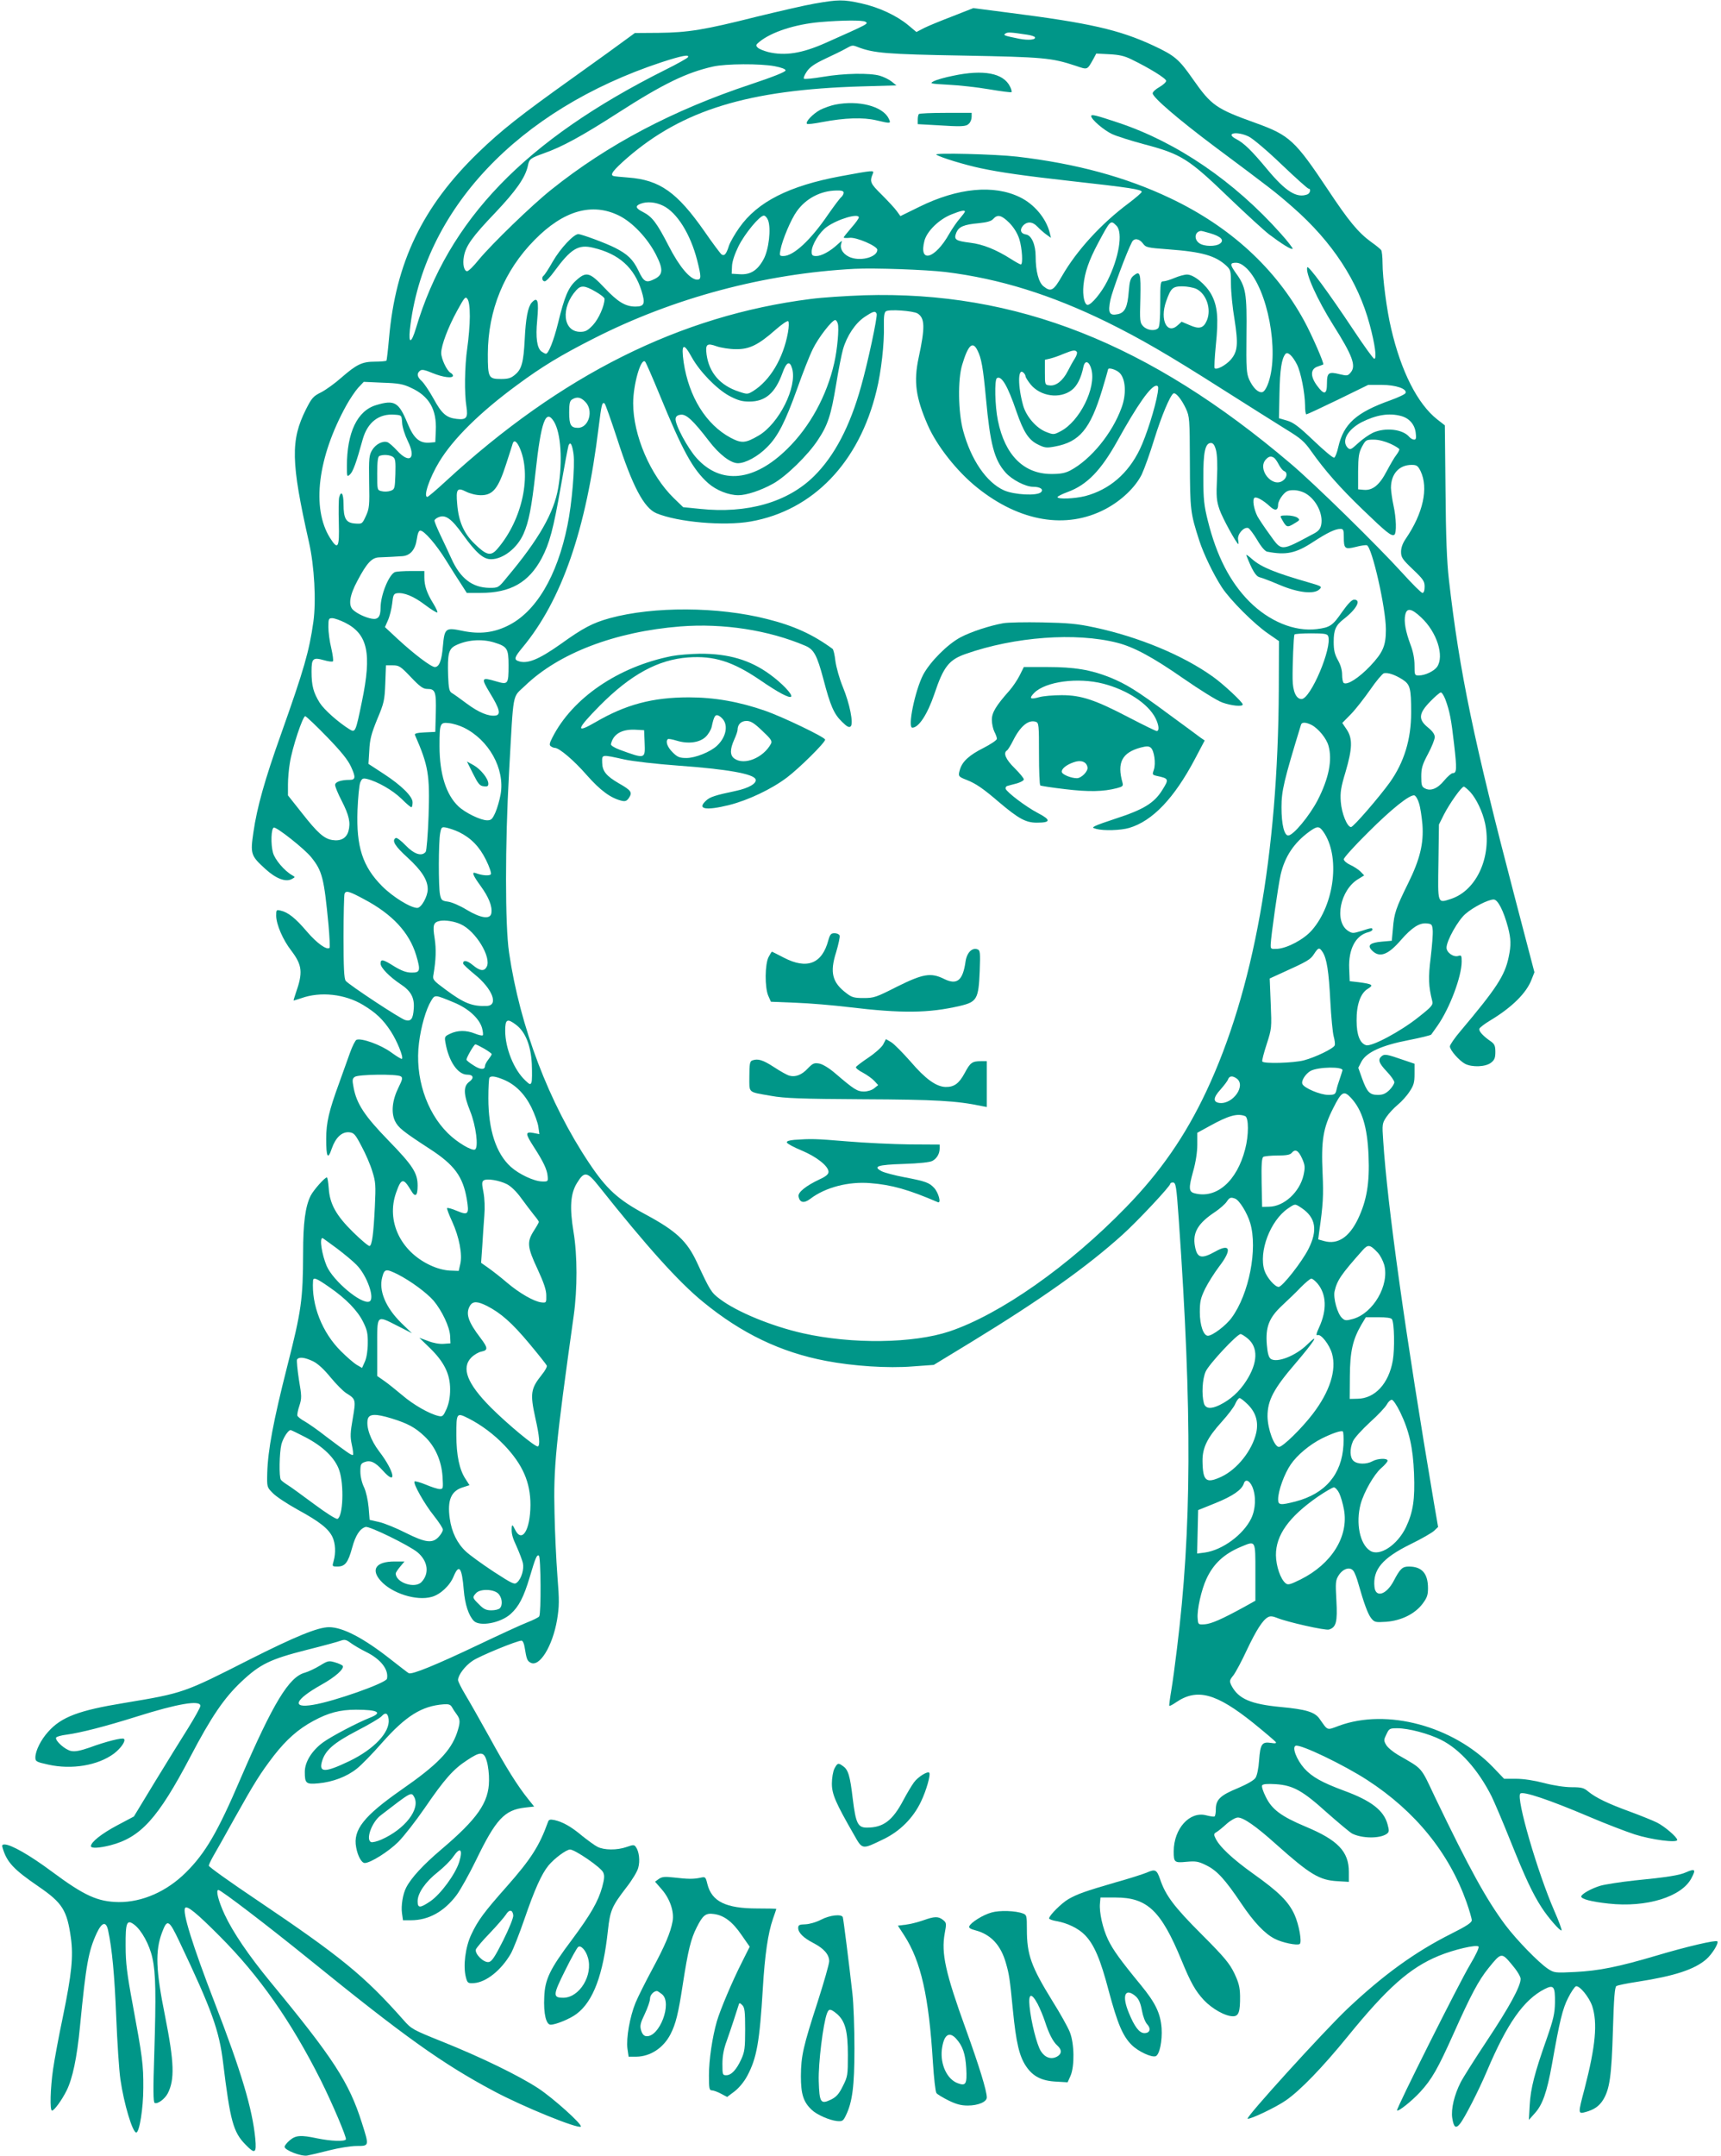<?xml version="1.0" standalone="no"?>
<!DOCTYPE svg PUBLIC "-//W3C//DTD SVG 20010904//EN"
 "http://www.w3.org/TR/2001/REC-SVG-20010904/DTD/svg10.dtd">
<svg version="1.0" xmlns="http://www.w3.org/2000/svg"
 width="1022pt" height="1280pt" viewBox="0 0 1022 1280"
 preserveAspectRatio="xMidYMid meet">
<g transform="translate(0,1280) scale(0.1,-0.1)"
fill="#009688" stroke="none">
<path d="M4839 12779 c-58 -10 -213 -46 -345 -78 -313 -79 -408 -94 -582 -96
l-142 -1 -52 -38 c-28 -21 -170 -124 -316 -228 -318 -227 -424 -311 -561 -443
-332 -321 -492 -654 -531 -1105 -6 -68 -13 -127 -15 -131 -3 -3 -33 -6 -68 -6
-77 0 -109 -16 -200 -95 -37 -33 -91 -72 -120 -87 -47 -23 -56 -34 -90 -101
-92 -184 -90 -311 18 -790 32 -142 43 -348 26 -471 -25 -177 -56 -283 -191
-664 -98 -274 -144 -439 -165 -585 -19 -129 -16 -140 70 -218 63 -58 121 -80
157 -61 22 12 22 12 3 23 -46 26 -103 93 -114 134 -14 51 -11 144 5 149 16 5
183 -127 222 -176 66 -82 76 -122 103 -404 6 -70 9 -130 6 -134 -16 -15 -75
27 -134 96 -68 80 -112 115 -156 125 -26 6 -27 5 -27 -31 1 -52 40 -143 90
-207 65 -86 70 -129 26 -253 -8 -24 -14 -43 -12 -43 2 0 22 7 45 14 114 41
259 25 367 -40 76 -46 118 -85 165 -157 37 -57 76 -153 66 -163 -3 -3 -32 15
-65 39 -60 44 -175 86 -205 74 -7 -3 -25 -38 -39 -78 -15 -41 -44 -123 -66
-184 -58 -159 -75 -229 -75 -326 0 -110 10 -127 33 -58 23 66 60 101 104 97
28 -3 36 -12 73 -83 24 -44 53 -111 64 -149 20 -63 21 -82 15 -210 -8 -164
-17 -228 -31 -233 -6 -2 -49 34 -97 81 -102 100 -140 168 -146 263 -3 35 -7
63 -11 63 -13 0 -79 -75 -96 -108 -32 -64 -45 -161 -45 -342 -1 -275 -10 -341
-95 -674 -82 -323 -114 -495 -118 -629 -2 -85 -2 -86 32 -120 18 -20 85 -64
148 -99 132 -72 183 -113 207 -162 18 -38 21 -95 7 -144 -9 -31 -9 -32 23 -32
45 0 63 23 87 111 20 74 46 114 80 124 21 7 260 -110 309 -151 61 -52 71 -124
24 -175 -39 -43 -154 -5 -154 50 0 5 12 23 26 40 l26 31 -59 0 c-109 0 -143
-46 -83 -114 66 -75 213 -122 304 -96 51 14 108 67 130 122 32 76 49 53 60
-81 7 -86 29 -152 60 -184 36 -35 159 -12 218 41 49 44 78 100 113 217 35 118
43 137 55 130 12 -7 14 -344 2 -361 -4 -6 -36 -22 -72 -36 -36 -14 -166 -74
-290 -133 -248 -118 -396 -179 -413 -168 -6 3 -56 42 -111 85 -158 124 -281
188 -362 188 -66 0 -200 -55 -470 -191 -394 -200 -393 -200 -747 -259 -269
-44 -373 -83 -451 -171 -43 -47 -75 -112 -76 -151 0 -25 4 -28 77 -44 139 -31
294 -5 389 65 41 31 73 76 60 88 -8 9 -108 -16 -205 -52 -52 -18 -85 -25 -108
-20 -35 6 -96 60 -90 79 2 6 30 14 63 18 82 11 231 49 415 107 244 77 379 100
379 64 0 -9 -33 -68 -72 -131 -40 -63 -129 -207 -198 -320 l-125 -206 -100
-53 c-92 -49 -155 -99 -155 -123 0 -14 47 -12 115 5 181 47 283 160 475 525
124 237 201 350 303 446 110 104 171 134 388 189 96 24 188 49 203 55 23 8 32
6 59 -14 18 -13 60 -38 93 -54 86 -43 133 -104 122 -158 -4 -25 -314 -135
-439 -155 -130 -22 -109 30 49 119 83 46 138 95 127 113 -3 4 -24 14 -45 20
-37 11 -43 10 -90 -19 -28 -17 -68 -36 -89 -42 -95 -25 -188 -179 -383 -630
-135 -316 -209 -442 -323 -555 -114 -114 -260 -178 -400 -177 -125 2 -203 37
-397 181 -129 96 -242 161 -281 161 -14 0 -17 -5 -11 -22 25 -84 66 -127 212
-227 143 -98 170 -141 193 -306 15 -110 5 -212 -47 -465 -25 -118 -51 -260
-59 -315 -16 -112 -20 -245 -6 -245 13 0 58 62 86 118 36 72 62 195 80 382 36
370 50 447 100 555 31 65 55 70 67 15 24 -111 38 -266 48 -510 6 -151 17 -320
25 -375 21 -145 72 -315 94 -315 19 0 42 145 42 265 1 138 -6 187 -63 495 -34
182 -42 248 -42 347 -1 141 7 160 51 127 43 -32 91 -119 108 -198 20 -89 22
-217 11 -572 -7 -206 -6 -283 2 -288 16 -10 60 22 78 56 42 82 39 183 -16 460
-55 273 -59 385 -18 495 31 83 41 78 104 -55 191 -402 236 -526 259 -719 42
-344 60 -411 133 -485 56 -58 66 -52 58 35 -17 177 -83 398 -241 807 -132 342
-195 544 -175 564 13 13 69 -32 205 -169 234 -234 424 -505 600 -855 68 -136
155 -341 149 -351 -8 -14 -91 -10 -169 6 -99 21 -128 19 -164 -11 -17 -14 -31
-32 -31 -39 0 -20 98 -58 134 -52 17 3 76 17 131 31 55 14 128 26 163 26 75 0
75 -1 31 137 -76 241 -170 385 -544 838 -129 157 -222 294 -271 399 -37 80
-54 146 -37 146 15 0 295 -214 543 -415 560 -454 786 -616 1090 -778 173 -93
503 -227 519 -212 11 12 -164 169 -252 227 -116 76 -340 185 -572 278 -174 70
-182 74 -230 129 -232 262 -371 375 -868 710 -158 106 -287 198 -287 205 0 6
12 31 26 56 15 25 71 125 126 224 122 218 154 268 234 373 75 96 145 158 234
206 90 49 159 67 254 67 131 0 160 -17 84 -47 -78 -31 -232 -112 -281 -148
-66 -49 -107 -116 -107 -174 0 -69 7 -75 82 -68 84 8 167 39 227 87 27 21 94
90 150 154 141 159 235 218 365 228 30 2 41 -1 50 -17 6 -11 19 -31 29 -44 21
-29 21 -47 1 -108 -37 -108 -118 -191 -330 -338 -223 -156 -289 -238 -269
-342 9 -51 32 -93 51 -93 34 0 142 68 199 125 33 33 104 124 157 201 117 171
170 231 250 283 82 55 102 54 119 -6 8 -27 14 -78 13 -114 -1 -130 -69 -227
-285 -410 -106 -90 -178 -168 -207 -225 -20 -38 -31 -108 -25 -151 l6 -43 47
0 c105 0 197 51 271 149 23 31 75 124 115 206 119 246 170 300 292 314 l54 6
-32 40 c-65 80 -134 190 -234 373 -57 103 -122 217 -145 255 -22 37 -41 75
-41 83 0 29 41 84 86 114 40 28 264 120 291 120 7 0 15 -17 18 -37 12 -73 15
-83 36 -94 53 -28 130 98 157 254 13 80 14 113 2 262 -7 94 -15 260 -17 370
-7 272 7 411 114 1175 22 157 22 358 -1 495 -24 146 -19 229 21 293 43 70 60
67 129 -20 282 -355 474 -569 619 -687 228 -187 461 -299 729 -350 161 -31
369 -45 516 -33 l125 9 225 137 c414 253 683 444 895 635 89 80 285 289 285
304 0 4 7 7 15 7 18 0 21 -22 35 -220 80 -1144 77 -1839 -11 -2550 -11 -91
-26 -203 -34 -249 -8 -47 -13 -86 -11 -88 2 -2 20 7 40 21 125 85 238 54 459
-123 69 -56 129 -107 133 -113 5 -8 -4 -9 -29 -5 -53 8 -63 -7 -70 -103 -3
-47 -12 -90 -21 -104 -9 -15 -50 -38 -106 -62 -103 -42 -130 -68 -130 -125 0
-21 -3 -40 -8 -43 -4 -2 -26 1 -49 7 -98 26 -193 -79 -193 -214 0 -65 4 -69
75 -62 56 5 71 3 119 -21 63 -31 110 -82 207 -226 75 -112 140 -180 199 -210
44 -23 132 -41 148 -31 15 10 -4 115 -31 175 -36 78 -94 135 -243 241 -126 90
-204 163 -227 214 -10 20 -9 26 8 35 10 6 37 28 60 49 24 21 53 37 66 37 33 0
107 -51 225 -157 204 -182 259 -215 367 -221 l67 -4 0 59 c0 121 -65 189 -257
269 -145 61 -200 102 -236 176 -16 31 -26 62 -22 69 5 8 31 10 81 7 103 -7
159 -38 304 -169 68 -60 135 -116 149 -124 59 -30 165 -31 206 -2 15 11 15 19
5 56 -22 83 -97 141 -258 200 -132 49 -191 82 -237 133 -45 51 -74 125 -51
134 28 11 286 -113 426 -204 285 -185 485 -432 589 -725 17 -49 31 -97 31
-107 0 -14 -32 -35 -122 -80 -215 -108 -403 -244 -617 -446 -141 -134 -607
-647 -592 -652 15 -5 167 67 226 108 86 59 219 197 368 380 235 289 369 408
541 479 90 37 223 68 236 55 5 -5 -14 -47 -51 -109 -62 -103 -440 -857 -433
-864 8 -8 87 55 137 109 70 76 105 138 197 343 104 233 150 320 210 394 75 93
77 93 138 20 30 -35 52 -71 52 -85 0 -44 -67 -167 -200 -367 -73 -110 -143
-221 -156 -247 -38 -74 -58 -159 -50 -212 9 -56 21 -65 46 -34 27 33 111 197
160 313 120 283 218 423 343 487 54 27 62 15 61 -80 -1 -65 -9 -99 -48 -212
-74 -209 -96 -297 -102 -395 l-5 -90 34 38 c47 51 73 125 103 291 46 260 63
330 96 395 18 36 39 66 46 69 21 7 79 -64 97 -117 33 -101 20 -238 -45 -490
-40 -151 -40 -152 7 -139 50 14 79 34 103 72 39 64 50 142 58 410 6 201 11
259 21 266 8 4 64 16 125 25 220 34 339 73 409 134 35 31 75 96 65 106 -9 9
-181 -31 -359 -84 -229 -68 -345 -91 -486 -98 -119 -6 -124 -5 -161 19 -54 36
-185 170 -252 259 -113 151 -214 335 -419 761 -87 184 -69 163 -221 251 -30
18 -61 44 -69 59 -14 24 -14 30 2 62 16 34 19 36 65 36 66 0 187 -32 260 -69
112 -56 221 -179 300 -336 16 -33 67 -152 112 -265 88 -219 130 -309 184 -393
39 -61 112 -144 119 -137 3 3 -16 55 -43 116 -101 232 -228 670 -202 696 16
16 173 -37 406 -136 98 -42 221 -89 273 -106 100 -32 253 -52 253 -33 0 16
-74 80 -120 103 -22 11 -93 40 -158 64 -135 49 -206 84 -250 120 -26 22 -39
26 -99 26 -41 0 -107 10 -164 25 -57 15 -122 25 -165 25 l-72 0 -68 71 c-236
243 -628 348 -912 244 -75 -28 -65 -31 -116 41 -28 40 -79 56 -229 70 -181 17
-253 49 -294 127 -13 27 -13 31 12 62 14 19 50 86 79 149 56 118 95 180 127
196 12 7 29 5 53 -5 58 -24 287 -76 308 -69 43 13 51 46 44 172 -6 107 -5 120
13 149 26 41 68 54 88 27 8 -10 21 -44 29 -74 33 -116 56 -180 76 -206 20 -25
25 -26 90 -22 89 7 169 46 215 106 27 36 33 52 33 93 0 88 -36 129 -114 129
-38 0 -52 -13 -90 -86 -44 -83 -108 -101 -114 -34 -10 102 47 170 213 252 66
32 130 69 142 81 l23 22 -25 145 c-169 999 -276 1761 -301 2148 -7 98 -6 103
19 141 15 22 45 54 67 72 22 18 54 53 70 78 25 37 30 54 30 105 l0 61 -68 23
c-95 33 -110 36 -127 22 -24 -20 -18 -40 30 -91 25 -26 45 -55 45 -64 0 -9
-13 -30 -29 -46 -23 -22 -39 -29 -69 -29 -49 0 -64 17 -94 99 l-22 62 19 37
c30 55 119 96 279 127 72 14 132 29 135 33 3 4 20 28 37 52 73 104 144 293
144 382 0 35 -2 39 -20 33 -29 -9 -70 20 -70 49 0 41 68 163 113 201 46 40
135 85 167 85 25 0 59 -68 85 -165 18 -70 19 -106 4 -177 -23 -110 -72 -185
-286 -439 -35 -41 -63 -82 -63 -91 0 -22 55 -85 91 -104 42 -21 121 -18 153 7
21 16 26 29 26 64 0 36 -5 47 -26 62 -47 32 -74 62 -69 76 3 7 31 29 63 48
130 78 217 164 247 244 l17 43 -115 439 c-245 935 -330 1341 -393 1893 -12
102 -18 259 -20 530 l-4 385 -45 35 c-117 92 -215 285 -274 540 -26 108 -51
301 -51 388 0 37 -4 72 -8 77 -4 6 -30 28 -59 48 -78 57 -134 125 -258 312
-194 291 -227 322 -426 394 -237 85 -265 104 -375 261 -83 119 -108 140 -234
199 -204 95 -382 135 -862 196 l-208 27 -122 -48 c-68 -26 -144 -57 -170 -70
l-46 -24 -49 41 c-69 57 -174 106 -278 129 -108 24 -138 23 -276 -1z m300
-108 c19 -12 24 -10 -239 -127 -138 -61 -238 -77 -338 -53 -26 7 -54 18 -62
26 -13 13 -12 17 10 35 71 58 212 104 361 117 129 11 251 12 268 2z m961 -77
c22 -3 42 -10 45 -14 10 -16 -36 -21 -93 -10 -89 18 -97 21 -81 31 13 9 29 8
129 -7z m-1007 -73 c96 -37 173 -43 627 -51 478 -9 524 -13 669 -61 71 -24 66
-26 104 41 l17 32 78 -4 c58 -3 90 -10 132 -31 109 -53 205 -113 205 -127 0
-8 -18 -24 -40 -37 -22 -12 -40 -29 -40 -37 0 -24 153 -155 365 -314 339 -253
363 -271 468 -363 234 -205 387 -439 456 -697 31 -115 43 -202 27 -202 -6 0
-62 78 -125 173 -147 221 -268 385 -273 370 -12 -35 60 -193 155 -344 113
-179 136 -240 104 -279 -18 -22 -22 -22 -65 -12 -67 17 -77 10 -77 -54 0 -68
-17 -71 -60 -12 -40 55 -38 98 5 112 17 6 32 11 33 12 7 5 -68 176 -112 257
-170 313 -440 561 -796 730 -262 125 -559 206 -910 247 -130 15 -499 24 -480
12 25 -17 170 -61 265 -81 118 -25 259 -45 535 -76 351 -39 420 -50 420 -64 0
-5 -35 -35 -77 -67 -163 -121 -309 -281 -396 -432 -51 -89 -66 -97 -110 -62
-29 23 -47 90 -47 178 0 70 -25 126 -58 130 -31 5 -38 28 -17 52 25 27 57 25
86 -6 13 -14 37 -35 52 -46 l28 -20 -7 29 c-21 86 -92 171 -177 212 -155 76
-368 56 -596 -56 l-114 -56 -21 29 c-11 16 -52 60 -89 97 -70 69 -74 78 -53
128 8 19 -2 18 -191 -17 -307 -57 -495 -152 -603 -306 -27 -38 -54 -86 -61
-106 -16 -52 -28 -65 -46 -51 -7 7 -52 66 -98 133 -164 235 -267 308 -455 322
-41 3 -81 7 -87 9 -23 7 -1 35 81 107 329 285 719 405 1390 425 l209 6 -27 22
c-16 13 -47 28 -70 35 -60 18 -215 15 -338 -6 -59 -10 -110 -15 -114 -11 -4 4
4 23 17 42 18 27 46 46 109 76 47 22 101 48 120 59 41 23 42 23 73 11z m-1008
-61 c-4 -6 -64 -40 -135 -75 -832 -417 -1288 -889 -1480 -1534 -27 -90 -45
-95 -36 -8 79 709 641 1306 1496 1588 117 38 167 48 155 29z m515 -53 c41 -8
65 -17 65 -25 0 -9 -76 -39 -205 -82 -464 -154 -851 -358 -1185 -625 -118 -94
-353 -322 -432 -417 -30 -38 -61 -68 -69 -68 -18 0 -28 42 -19 88 11 62 50
117 184 257 126 133 181 211 196 282 8 39 14 44 95 73 108 38 224 101 440 240
269 173 408 240 565 275 76 17 280 18 365 2z m2816 -418 c23 -11 111 -85 194
-165 83 -79 155 -144 161 -144 15 0 10 -27 -7 -34 -63 -24 -128 16 -238 148
-93 112 -139 157 -186 181 -67 35 6 48 76 14z m-2406 -333 c0 -7 -6 -19 -14
-26 -8 -6 -43 -53 -78 -103 -104 -153 -206 -247 -266 -247 -23 0 -24 3 -17 38
11 58 62 180 97 228 54 76 142 122 236 123 29 1 42 -3 42 -13z m-1073 -77 c83
-40 163 -168 203 -324 25 -99 25 -115 0 -115 -41 0 -105 75 -169 200 -71 138
-98 173 -152 201 -44 22 -49 36 -16 49 38 15 89 11 134 -11z m-261 -59 c79
-39 168 -132 219 -231 44 -86 43 -119 -5 -144 -53 -27 -66 -21 -99 49 -32 66
-64 97 -139 135 -53 27 -198 81 -218 81 -27 0 -106 -84 -151 -162 -24 -43 -49
-80 -54 -84 -14 -9 -10 -34 6 -34 8 0 33 26 56 58 99 135 143 163 232 141 153
-36 244 -118 287 -257 23 -75 17 -92 -37 -92 -59 0 -105 28 -183 111 -89 94
-108 99 -170 43 -45 -41 -68 -95 -106 -252 -26 -105 -57 -182 -72 -182 -5 0
-16 6 -26 13 -27 20 -36 82 -26 185 11 119 3 144 -33 105 -22 -26 -35 -92 -41
-218 -7 -136 -18 -177 -57 -209 -24 -21 -41 -26 -84 -26 -74 0 -78 8 -78 148
1 261 97 495 278 678 171 174 341 223 501 144z m2054 24 c0 -4 -14 -22 -30
-41 -17 -19 -45 -60 -63 -91 -85 -151 -183 -178 -147 -40 16 57 87 126 160
155 57 23 80 27 80 17z m-1169 -51 c19 -49 5 -175 -27 -233 -36 -66 -78 -92
-141 -88 l-48 3 2 45 c1 28 16 72 38 117 37 75 126 183 151 183 8 0 19 -12 25
-27z m539 16 c0 -6 -20 -34 -45 -62 -25 -29 -45 -54 -45 -57 0 -3 16 -4 35 -2
41 5 165 -49 165 -71 0 -41 -90 -68 -154 -47 -44 14 -70 50 -61 82 7 23 7 22
-21 -3 -44 -41 -96 -69 -126 -69 -23 0 -28 4 -28 26 0 40 46 116 90 147 66 47
190 83 190 56z m893 -31 c28 -29 48 -61 60 -97 17 -55 23 -151 9 -151 -4 0
-30 14 -58 32 -88 56 -167 88 -243 97 -88 11 -98 19 -82 60 15 35 44 48 134
56 48 5 74 12 85 25 26 29 49 23 95 -22z m637 -18 c40 -40 15 -192 -55 -330
-33 -66 -94 -140 -116 -140 -19 0 -31 55 -25 116 8 78 32 147 86 249 75 140
75 140 110 105z m557 -45 c64 -19 85 -41 58 -61 -25 -19 -95 -18 -123 2 -33
23 -28 68 9 73 3 1 28 -6 56 -14z m-400 -60 c17 -24 26 -26 148 -35 205 -15
283 -38 348 -98 25 -24 27 -31 27 -109 0 -45 9 -140 21 -209 23 -147 19 -191
-22 -239 -29 -33 -84 -63 -96 -51 -3 3 0 64 7 135 17 164 10 234 -26 302 -33
60 -104 119 -145 119 -15 0 -48 -9 -74 -20 -26 -11 -55 -20 -66 -20 -18 0 -19
-9 -19 -133 0 -90 -4 -137 -12 -145 -19 -19 -65 -14 -89 11 -20 21 -21 30 -17
166 3 153 -1 166 -41 134 -18 -15 -23 -32 -28 -93 -7 -93 -23 -126 -64 -135
-51 -11 -61 7 -45 85 12 55 97 284 128 343 13 25 43 21 65 -8z m618 -150 c123
-124 192 -488 128 -675 -12 -35 -26 -56 -37 -58 -24 -5 -55 25 -78 75 -16 37
-18 65 -16 265 3 247 -3 285 -63 367 -36 51 -36 61 1 61 20 0 40 -11 65 -35z
m-1789 -20 c322 -40 626 -135 959 -298 198 -98 356 -189 686 -399 151 -96 320
-202 376 -237 87 -53 109 -72 149 -129 83 -117 170 -216 306 -347 142 -137
171 -160 188 -150 14 9 12 98 -5 175 -8 36 -14 82 -15 103 0 83 48 137 123
137 30 0 37 -5 53 -37 48 -101 15 -250 -87 -400 -19 -27 -29 -54 -29 -79 0
-33 8 -45 70 -104 62 -59 70 -71 70 -103 0 -23 -5 -37 -13 -37 -7 0 -60 53
-119 118 -149 164 -520 528 -663 649 -842 716 -1631 1027 -2535 1000 -107 -4
-250 -13 -316 -22 -775 -98 -1482 -451 -2168 -1083 -55 -51 -104 -92 -108 -92
-26 0 13 114 70 208 83 137 242 294 461 455 150 111 261 178 456 277 475 242
1016 386 1550 414 119 6 424 -5 541 -19z m-2080 -116 c30 -17 54 -36 54 -43 0
-41 -35 -120 -69 -156 -31 -33 -45 -40 -75 -40 -104 0 -118 144 -23 248 27 29
49 28 113 -9z m3568 16 c60 -29 91 -120 63 -187 -20 -47 -45 -54 -103 -28
l-47 20 -22 -20 c-64 -60 -109 30 -70 141 28 79 39 89 96 89 28 0 65 -7 83
-15z m-4314 -164 c0 -47 -7 -131 -15 -186 -16 -110 -18 -272 -5 -350 10 -65 0
-79 -58 -72 -62 7 -89 31 -139 123 -24 43 -55 89 -68 101 -28 25 -32 45 -11
62 11 9 27 6 75 -14 61 -25 121 -33 121 -15 0 5 -7 13 -15 17 -22 13 -55 83
-55 118 1 46 40 150 94 249 45 82 50 88 62 71 9 -13 14 -48 14 -104z m2659 18
c44 -28 45 -83 6 -264 -30 -141 -17 -235 54 -398 54 -124 174 -276 294 -372
253 -203 529 -249 760 -128 97 51 179 130 217 206 16 34 50 129 75 211 43 138
93 257 113 270 14 8 48 -34 74 -89 22 -48 23 -60 24 -320 1 -285 3 -300 56
-465 26 -80 84 -200 134 -277 49 -75 191 -217 274 -274 l65 -45 -1 -289 c-5
-980 -150 -1788 -430 -2383 -125 -266 -274 -481 -479 -691 -339 -349 -746
-634 -1046 -735 -215 -72 -580 -77 -872 -11 -186 42 -392 127 -492 203 -51 38
-58 49 -136 217 -59 127 -123 187 -305 285 -164 88 -232 150 -336 306 -238
356 -410 807 -475 1249 -24 164 -24 642 0 1070 28 496 17 439 95 514 200 193
534 321 922 352 255 20 525 -22 743 -115 51 -22 69 -57 107 -199 41 -157 62
-206 111 -253 29 -29 42 -35 51 -26 17 17 -5 132 -47 234 -20 48 -39 117 -44
153 -4 37 -12 70 -17 73 -116 85 -229 137 -389 177 -290 74 -674 76 -934 5
-101 -28 -157 -57 -292 -154 -133 -94 -200 -120 -253 -100 -25 9 -19 25 26 79
234 281 379 700 453 1309 17 134 20 150 35 141 5 -3 38 -98 75 -210 90 -280
159 -411 233 -442 127 -53 401 -77 560 -49 369 65 644 349 747 776 28 112 47
282 44 387 -1 55 2 78 12 85 19 13 161 3 188 -13z m-243 -2 c6 -16 -53 -292
-92 -429 -66 -239 -159 -415 -279 -534 -157 -156 -398 -225 -679 -195 l-99 10
-55 53 c-140 136 -242 374 -242 564 0 111 46 272 71 247 5 -5 43 -92 85 -194
139 -339 199 -447 290 -528 48 -42 121 -71 179 -71 48 0 133 28 205 68 77 42
209 171 267 260 59 88 78 147 108 328 14 87 33 182 41 210 23 80 73 155 128
192 53 35 64 38 72 19z m-527 -112 c-28 -153 -106 -284 -207 -347 -32 -19 -34
-20 -84 -3 -111 36 -177 112 -192 220 -8 62 2 70 60 49 27 -9 78 -17 114 -17
79 -1 132 24 234 114 39 34 72 57 77 52 5 -5 4 -35 -2 -68z m296 54 c9 -27 -3
-156 -21 -234 -44 -195 -145 -379 -279 -510 -196 -193 -393 -214 -537 -56 -54
59 -131 202 -126 236 2 14 12 21 31 23 33 4 75 -36 167 -156 61 -80 129 -132
172 -132 45 0 119 40 173 95 65 64 109 152 180 350 31 88 72 193 92 233 33 68
114 172 133 172 5 0 12 -10 15 -21z m829 -158 c24 -46 34 -104 51 -286 25
-272 49 -364 116 -440 38 -43 119 -85 164 -85 42 0 64 -15 47 -32 -23 -23
-159 -16 -220 11 -104 47 -196 181 -243 356 -29 108 -32 303 -5 390 35 117 62
142 90 86z m-1696 -42 c47 -85 148 -189 224 -230 50 -26 74 -33 118 -33 95 0
153 50 196 168 24 68 44 77 58 28 31 -109 -78 -327 -199 -398 -79 -46 -101
-47 -166 -13 -146 78 -248 243 -279 447 -16 112 -1 121 48 31z m2287 31 c3 -6
-2 -22 -12 -38 -10 -15 -29 -49 -42 -75 -29 -57 -70 -90 -108 -85 -28 3 -28 4
-28 78 l0 74 30 7 c17 4 53 16 80 28 57 23 71 25 80 11z m1307 -74 c23 -46 47
-167 48 -243 0 -29 3 -53 8 -53 4 0 88 39 187 87 l180 88 80 0 c83 0 151 -23
142 -48 -2 -7 -42 -26 -89 -43 -205 -73 -279 -140 -311 -279 -7 -32 -18 -60
-24 -62 -7 -3 -61 43 -122 101 -88 84 -120 108 -158 119 l-48 14 3 149 c3 142
13 204 35 232 13 17 42 -9 69 -62z m-1221 -28 c30 -110 -70 -311 -184 -369
-38 -20 -42 -20 -83 -4 -59 22 -119 91 -138 157 -32 114 -32 224 0 197 8 -6
14 -17 14 -23 0 -6 14 -28 30 -48 59 -72 174 -88 244 -34 32 24 56 71 70 139
9 41 34 33 47 -15z m169 -23 c35 -37 40 -126 10 -206 -55 -152 -182 -307 -304
-372 -31 -16 -58 -21 -112 -21 -164 0 -276 111 -318 317 -18 87 -21 243 -6
252 27 17 64 -45 116 -198 43 -124 73 -170 130 -197 38 -19 50 -20 98 -11 147
27 210 103 281 336 19 64 35 118 35 121 0 15 50 0 70 -21z m-4210 -87 c108
-49 154 -128 148 -255 l-3 -68 -35 -3 c-59 -4 -93 25 -130 115 -52 126 -77
141 -186 108 -112 -33 -174 -162 -174 -364 0 -62 1 -64 19 -47 17 16 37 69 75
208 29 102 97 154 191 146 40 -3 40 -3 43 -48 1 -25 16 -72 33 -107 52 -104
13 -141 -63 -58 -22 24 -48 47 -58 50 -28 9 -69 -12 -90 -47 -18 -30 -20 -47
-18 -188 3 -142 1 -159 -19 -203 -22 -48 -23 -48 -65 -45 -53 4 -68 28 -68
116 0 62 -14 83 -26 39 -3 -13 -4 -82 -2 -152 4 -148 -5 -163 -52 -89 -111
176 -74 479 97 788 21 38 53 85 70 104 l33 35 112 -5 c94 -3 122 -8 168 -30z
m4435 -30 c-15 -90 -68 -256 -106 -335 -70 -145 -181 -240 -324 -278 -64 -16
-165 -20 -165 -6 0 4 27 18 60 30 115 42 198 128 296 304 118 213 198 327 231
327 12 0 13 -8 8 -42z m-3400 -53 c52 -51 22 -155 -43 -155 -42 0 -52 17 -52
92 0 53 4 69 18 77 28 17 51 13 77 -14z m4846 -85 c48 -13 80 -50 86 -99 4
-32 2 -41 -9 -41 -9 0 -21 7 -29 16 -38 46 -142 58 -216 25 -23 -11 -63 -39
-88 -62 -42 -39 -47 -41 -62 -27 -38 39 -1 107 82 151 87 44 164 57 236 37z
m-5032 -32 c42 -67 53 -236 26 -394 -25 -148 -115 -306 -304 -531 -51 -63 -52
-63 -104 -63 -102 1 -174 56 -227 175 -18 39 -47 102 -66 141 -19 40 -34 77
-34 83 0 6 12 16 26 21 40 16 76 -10 143 -104 79 -109 121 -146 167 -146 71 0
156 66 193 151 31 70 48 156 71 364 33 304 61 380 109 303z m4969 -133 c28
-13 52 -28 52 -33 0 -5 -8 -20 -18 -33 -11 -13 -36 -57 -57 -96 -43 -83 -84
-116 -137 -111 l-33 3 0 105 c1 89 4 112 23 148 22 40 24 42 70 42 29 0 67
-10 100 -25z m-5175 -17 c77 -163 20 -433 -129 -606 -39 -46 -65 -40 -137 31
-63 61 -94 132 -102 235 -8 89 0 100 53 73 24 -12 60 -21 88 -21 71 0 103 40
149 183 20 61 38 118 40 125 7 21 22 13 38 -20z m323 -44 c9 -72 -10 -298 -36
-422 -61 -303 -188 -516 -355 -597 -83 -41 -166 -51 -265 -31 -105 22 -110 18
-120 -91 -7 -86 -22 -123 -48 -123 -22 0 -126 79 -222 168 l-74 69 18 41 c10
22 21 67 25 99 5 50 9 58 28 61 41 6 100 -18 167 -69 37 -28 70 -48 73 -45 3
3 -8 27 -24 53 -38 61 -53 106 -53 154 l0 39 -79 0 c-44 0 -86 -3 -95 -6 -36
-14 -86 -136 -86 -212 0 -54 -15 -72 -53 -65 -37 7 -84 29 -109 51 -31 27 -23
86 25 175 55 104 85 137 129 138 45 2 96 4 136 7 48 3 78 38 87 100 5 35 12
52 21 52 23 0 95 -83 153 -177 30 -48 70 -112 89 -140 l34 -53 81 0 c179 0
287 62 364 206 46 88 69 171 113 424 22 126 43 236 46 245 11 27 22 6 30 -51z
m3815 24 c7 -28 10 -88 6 -168 -5 -107 -3 -133 15 -185 16 -48 102 -205 112
-205 1 0 1 12 -2 28 -4 32 35 76 61 67 8 -4 32 -36 53 -71 23 -40 46 -66 58
-69 113 -22 171 -10 273 57 86 56 132 78 163 78 17 0 20 -6 20 -47 0 -71 6
-76 71 -60 30 8 60 12 66 10 31 -12 113 -374 113 -500 0 -97 -17 -136 -93
-217 -68 -71 -135 -114 -157 -101 -6 4 -10 26 -10 50 0 27 -9 58 -25 86 -19
35 -25 58 -25 109 0 70 12 98 60 135 76 59 106 115 61 115 -13 0 -37 -25 -71
-73 -56 -81 -71 -92 -151 -102 -132 -16 -282 46 -400 164 -115 116 -194 270
-246 478 -23 91 -27 131 -27 253 -1 156 11 210 45 210 13 0 22 -12 30 -42z
m-4887 -41 c14 -10 16 -26 14 -102 -3 -86 -4 -90 -29 -99 -14 -5 -38 -6 -53
-2 -26 6 -26 7 -26 105 0 70 4 101 13 104 23 10 63 7 81 -6z m5232 -5 c6 -4
19 -22 28 -40 9 -18 24 -36 32 -39 22 -8 17 -41 -10 -58 -63 -41 -151 70 -99
127 17 19 31 22 49 10z m190 -213 c61 -37 102 -121 90 -184 -5 -25 -16 -38
-44 -53 -201 -107 -189 -107 -263 -4 -31 42 -63 91 -72 107 -22 44 -31 101
-17 110 12 7 51 -14 92 -52 30 -28 48 -24 48 12 0 13 12 37 26 54 21 25 33 31
66 31 24 0 55 -9 74 -21z m684 -735 c93 -87 138 -229 94 -293 -19 -26 -71 -51
-109 -51 -24 0 -25 2 -25 60 0 38 -8 82 -24 123 -29 78 -40 137 -31 177 9 43
37 39 95 -16z m-6392 -30 c136 -68 161 -182 101 -470 -37 -180 -39 -185 -73
-164 -66 41 -150 115 -177 157 -38 61 -49 102 -49 186 0 79 8 86 76 67 24 -7
48 -10 51 -6 4 3 -1 39 -10 79 -10 39 -17 96 -17 125 0 48 2 52 23 52 13 0 46
-12 75 -26z m5839 -80 c26 -67 -104 -374 -158 -374 -32 0 -52 45 -53 118 -1
86 6 255 11 265 2 4 47 7 99 7 77 0 96 -3 101 -16z m-4953 -38 c78 -24 86 -36
86 -135 0 -114 -3 -117 -74 -96 -88 26 -91 21 -36 -70 57 -93 66 -128 33 -133
-41 -6 -100 18 -170 70 -39 29 -79 58 -90 64 -15 9 -19 27 -22 103 -4 128 3
157 42 178 67 34 155 42 231 19z m-494 -206 c54 -57 73 -70 97 -70 48 0 54
-16 51 -141 l-3 -114 -63 -3 c-45 -2 -62 -7 -58 -15 80 -183 89 -236 81 -482
-4 -110 -12 -206 -17 -212 -23 -29 -68 -15 -119 38 -27 28 -53 48 -59 44 -25
-15 -5 -48 70 -116 84 -77 120 -133 120 -188 0 -43 -38 -111 -62 -111 -40 0
-145 65 -209 129 -116 117 -154 234 -146 451 3 74 10 148 16 164 10 24 15 27
39 22 65 -16 155 -68 207 -119 30 -30 56 -52 59 -49 4 3 6 16 6 29 0 35 -66
100 -170 168 l-92 60 5 80 c3 65 12 99 47 185 41 97 44 113 48 213 l4 107 41
0 c37 0 46 -6 107 -70z m5887 -13 c47 -30 53 -51 53 -197 0 -160 -42 -295
-126 -414 -65 -90 -217 -266 -231 -266 -23 0 -56 81 -61 151 -4 55 1 86 28
175 41 140 43 198 8 252 l-27 40 52 53 c29 30 80 96 115 146 35 51 71 93 80
96 25 5 64 -8 109 -36z m256 -119 c26 -71 35 -117 52 -267 17 -147 16 -171 -8
-171 -8 0 -31 -20 -51 -44 -39 -48 -81 -65 -115 -46 -18 9 -21 20 -21 70 0 49
6 70 40 134 22 41 40 86 40 100 0 17 -13 35 -40 57 -59 48 -56 83 13 154 28
29 57 54 63 54 6 1 18 -18 27 -41z m-6641 -223 c85 -88 124 -136 143 -178 28
-61 27 -77 -9 -77 -51 0 -86 -12 -86 -30 0 -10 17 -52 39 -94 44 -86 54 -130
40 -181 -12 -41 -45 -60 -96 -52 -49 8 -88 43 -179 159 l-84 106 0 64 c0 35 5
92 11 127 14 92 78 283 92 279 7 -2 65 -57 129 -123z m811 56 c150 -73 246
-245 220 -396 -6 -34 -20 -83 -31 -108 -18 -40 -25 -47 -49 -47 -39 0 -131 45
-171 83 -73 69 -112 193 -112 357 0 136 3 143 56 137 23 -2 62 -14 87 -26z
m5036 15 c41 -22 88 -80 100 -123 24 -85 2 -194 -64 -323 -49 -94 -145 -210
-175 -210 -24 0 -40 67 -40 167 0 98 14 158 116 491 5 16 29 15 63 -2z m942
-398 c37 -41 73 -117 88 -186 41 -196 -49 -397 -201 -448 -83 -27 -80 -35 -76
219 l3 222 30 60 c34 66 104 165 118 165 4 0 22 -15 38 -32z m-304 -68 c8 -25
16 -81 20 -126 8 -112 -15 -206 -84 -346 -74 -150 -84 -180 -91 -268 l-7 -75
-57 -5 c-70 -6 -89 -21 -64 -49 45 -50 97 -33 175 58 65 74 109 103 153 99 30
-3 33 -6 36 -41 2 -21 -4 -93 -12 -162 -15 -118 -13 -171 9 -257 6 -24 -1 -33
-82 -97 -105 -84 -279 -177 -311 -166 -36 11 -56 61 -56 145 -1 95 23 164 67
190 36 22 28 28 -56 39 l-52 6 -3 75 c-5 115 38 197 114 216 13 3 24 10 24 15
0 12 -5 12 -66 -8 -49 -15 -54 -15 -79 1 -84 55 -47 244 62 308 l34 21 -21 22
c-12 12 -39 30 -61 40 -22 10 -39 25 -39 34 0 9 64 80 143 158 142 142 248
226 276 221 8 -2 21 -23 28 -48z m-5701 -170 c71 -35 121 -86 160 -165 20 -40
33 -79 29 -85 -7 -11 -53 -8 -91 7 -25 9 -15 -15 31 -78 47 -65 69 -119 63
-159 -5 -40 -62 -32 -147 19 -39 24 -88 45 -110 48 -37 5 -41 9 -48 42 -10 48
-9 316 1 365 7 37 9 38 39 32 17 -4 50 -15 73 -26z m5132 3 c102 -144 68 -431
-68 -586 -47 -54 -145 -106 -205 -110 -39 -2 -40 -1 -39 28 2 50 44 346 59
413 25 107 79 188 169 254 48 35 60 35 84 1z m-5695 -402 c166 -88 267 -196
308 -331 28 -93 24 -105 -28 -104 -30 0 -59 11 -102 37 -68 43 -81 45 -81 16
0 -24 54 -79 119 -122 61 -40 83 -80 78 -145 -4 -61 -16 -77 -50 -68 -29 7
-336 210 -354 233 -10 12 -13 81 -13 259 0 133 3 250 6 258 8 21 28 15 117
-33z m573 -148 c89 -40 184 -197 154 -253 -15 -28 -40 -25 -83 11 -34 28 -57
31 -57 9 0 -5 31 -34 69 -65 105 -85 143 -183 73 -187 -86 -4 -136 15 -246 97
-73 54 -78 59 -72 89 15 89 17 150 7 216 -13 79 -7 95 32 103 31 6 87 -3 123
-20z m5118 -165 c25 -38 37 -115 46 -293 5 -93 14 -187 20 -208 6 -22 9 -45 6
-53 -7 -19 -115 -71 -183 -89 -61 -16 -238 -21 -247 -7 -3 5 9 51 26 103 30
93 30 96 24 242 l-6 148 68 31 c157 71 174 81 195 114 26 40 32 41 51 12z
m-5157 -300 c84 -35 147 -92 165 -149 6 -22 8 -42 5 -45 -3 -4 -24 1 -47 10
-52 21 -103 20 -147 -1 -32 -15 -34 -18 -28 -52 19 -111 73 -191 130 -191 36
0 42 -20 12 -42 -37 -27 -35 -75 5 -175 34 -84 51 -214 29 -227 -17 -11 -107
42 -161 96 -130 128 -197 337 -172 536 12 98 42 201 72 250 23 38 21 38 137
-10z m369 -133 c54 -42 86 -121 92 -230 2 -51 2 -101 -2 -111 -6 -15 -10 -14
-37 12 -68 64 -119 192 -119 295 0 69 12 75 66 34z m-190 -141 c24 -14 44 -29
44 -32 0 -4 -9 -18 -20 -32 -11 -14 -20 -31 -20 -38 0 -25 -29 -23 -69 4 -23
14 -41 29 -41 33 0 13 45 91 53 91 5 0 28 -12 53 -26z m5096 -129 c-1 -5 -9
-28 -16 -50 -8 -22 -17 -52 -20 -67 -6 -25 -11 -28 -49 -28 -47 0 -144 41
-153 65 -8 19 19 60 48 77 46 25 197 27 190 3z m-5592 -35 c12 -8 11 -17 -14
-67 -37 -75 -44 -147 -21 -197 20 -41 45 -61 206 -166 147 -95 198 -164 221
-299 15 -90 9 -98 -60 -69 -28 12 -54 19 -57 16 -3 -2 11 -39 30 -80 42 -92
62 -196 48 -253 l-9 -40 -54 2 c-34 2 -76 13 -116 32 -177 83 -261 263 -202
430 31 88 43 90 89 13 25 -43 39 -33 39 29 0 75 -28 119 -174 269 -141 145
-188 217 -206 312 -9 46 -8 55 7 65 20 15 250 18 273 3z m607 -18 c72 -29 128
-85 168 -165 20 -41 39 -93 42 -117 l6 -43 -36 7 c-49 9 -48 -4 3 -83 57 -88
79 -135 82 -173 3 -32 2 -33 -33 -32 -48 1 -137 43 -186 87 -87 79 -133 219
-133 407 0 64 3 120 7 123 10 11 35 7 80 -11z m4357 5 c57 -42 -23 -154 -102
-145 -40 5 -38 32 6 80 21 24 42 51 45 61 8 20 26 22 51 4z m678 -114 c67 -72
98 -174 105 -344 7 -163 -11 -267 -63 -376 -52 -108 -120 -153 -200 -131 l-36
10 6 46 c23 161 26 212 20 347 -9 194 3 268 63 386 49 98 63 107 105 62z
m-628 -109 c22 -8 22 -115 0 -197 -49 -190 -171 -296 -301 -261 -34 9 -35 31
-8 129 16 55 25 117 25 160 l0 70 73 40 c112 62 165 77 211 59z m338 -251 c18
-41 19 -52 9 -99 -23 -101 -116 -187 -205 -188 l-41 -1 -3 144 c-2 109 1 146
10 153 7 4 45 8 84 8 51 0 75 4 84 15 22 26 40 16 62 -32z m-4722 -153 c25
-13 57 -44 85 -83 25 -34 59 -79 75 -99 17 -20 30 -39 30 -42 0 -3 -13 -27
-30 -53 -42 -66 -39 -97 22 -227 37 -80 52 -124 52 -156 1 -44 0 -45 -29 -42
-44 5 -131 55 -205 118 -36 31 -85 69 -109 86 l-44 31 7 101 c3 55 9 136 12
178 4 48 2 102 -5 139 -10 51 -10 63 1 71 19 13 92 1 138 -22z m4325 -86 c25
-10 71 -84 89 -144 46 -154 -7 -423 -110 -563 -33 -46 -114 -107 -141 -107
-26 0 -48 62 -48 140 0 64 5 84 32 140 18 36 55 94 82 130 78 101 68 141 -22
90 -83 -46 -108 -40 -121 32 -15 81 19 137 121 204 28 19 58 46 67 59 17 26
24 29 51 19z m395 -56 c84 -57 96 -132 40 -243 -39 -77 -155 -225 -177 -225
-22 0 -70 55 -84 97 -36 111 34 297 140 369 43 29 40 29 81 2z m-5730 -239
c45 -34 98 -78 117 -98 63 -63 112 -204 76 -218 -47 -18 -214 122 -253 211
-29 69 -44 166 -25 166 2 0 40 -28 85 -61z m6182 -26 c14 -15 31 -48 38 -72
32 -120 -65 -287 -185 -321 -41 -11 -48 -11 -65 5 -28 25 -53 117 -45 158 15
66 38 100 167 245 32 36 44 34 90 -15z m-5819 -129 c76 -39 170 -108 212 -156
50 -60 95 -155 98 -209 l2 -44 -41 -3 c-24 -2 -63 5 -92 17 l-52 19 63 -61
c85 -83 120 -155 120 -245 0 -47 -7 -82 -21 -116 -20 -44 -24 -48 -49 -42 -55
13 -149 67 -213 122 -36 30 -84 69 -107 85 l-43 30 0 169 c0 200 -7 193 122
128 l84 -43 -62 60 c-94 92 -136 193 -114 273 13 50 22 51 93 16z m-408 -75
c99 -68 169 -140 202 -208 23 -46 28 -69 27 -126 0 -41 -7 -86 -17 -108 l-17
-38 -31 18 c-17 10 -59 46 -94 81 -112 111 -176 274 -166 420 2 21 20 14 96
-39z m5869 21 c53 -64 57 -156 10 -259 -18 -39 -20 -52 -9 -47 20 7 70 -57 85
-110 28 -98 -13 -226 -115 -359 -66 -86 -177 -195 -200 -195 -28 0 -67 105
-68 182 0 94 36 163 166 314 112 131 148 188 70 112 -69 -68 -181 -111 -217
-85 -12 9 -19 34 -23 83 -9 105 13 161 90 233 33 31 84 79 111 108 28 28 56
52 63 52 6 1 23 -13 37 -29z m-4932 -133 c82 -42 148 -100 250 -222 55 -66
102 -125 105 -132 3 -7 -11 -32 -30 -55 -65 -82 -70 -110 -38 -256 25 -110 29
-164 15 -169 -15 -5 -180 132 -280 232 -140 141 -176 234 -115 296 16 16 43
32 60 35 40 8 39 22 -5 80 -75 98 -91 147 -62 194 17 26 44 25 100 -3z m5374
-79 c14 -22 17 -174 5 -245 -24 -137 -106 -226 -210 -227 l-46 -1 1 135 c1
147 17 217 68 305 l27 45 74 0 c47 0 77 -4 81 -12z m-857 -114 c64 -53 61
-145 -9 -253 -41 -64 -94 -111 -157 -142 -53 -26 -85 -22 -94 11 -14 52 -9
144 11 188 20 44 185 221 207 222 6 0 25 -12 42 -26z m-5551 -135 c29 -14 65
-47 105 -96 33 -40 75 -82 92 -93 58 -36 59 -39 40 -150 -15 -85 -16 -109 -6
-156 7 -31 10 -58 7 -61 -6 -6 -34 14 -160 109 -48 38 -106 78 -127 90 -21 11
-40 27 -43 33 -2 7 3 34 12 60 14 44 14 56 -3 155 -9 59 -14 113 -11 119 11
17 45 13 94 -10z m5552 -257 c48 -48 64 -103 50 -168 -24 -105 -113 -217 -207
-261 -91 -42 -110 -27 -112 92 -1 80 28 139 114 234 37 41 74 89 81 108 8 18
19 33 25 33 6 0 28 -17 49 -38z m905 -46 c54 -112 76 -211 82 -363 6 -154 -5
-229 -48 -320 -51 -106 -157 -176 -213 -139 -61 39 -86 164 -56 277 19 70 80
177 122 213 21 18 38 38 38 44 0 17 -60 14 -90 -3 -34 -19 -89 -19 -112 2 -22
19 -24 70 -4 116 7 18 53 69 101 113 48 43 93 91 101 107 8 15 21 27 29 27 8
0 30 -33 50 -74z m-5989 -37 c94 -29 139 -53 194 -105 63 -59 102 -145 108
-241 4 -70 4 -73 -17 -73 -12 0 -49 12 -82 26 -34 14 -64 22 -67 19 -11 -11
60 -136 115 -204 29 -37 53 -73 53 -82 0 -9 -11 -28 -25 -43 -37 -40 -78 -35
-196 24 -55 28 -126 57 -157 64 l-57 13 -6 74 c-4 43 -15 93 -27 119 -13 26
-22 65 -22 93 0 42 3 49 25 57 34 13 63 0 107 -49 88 -99 72 -8 -20 112 -52
68 -79 146 -68 192 8 32 47 33 142 4z m457 0 c76 -39 151 -95 213 -160 108
-114 154 -219 154 -353 -1 -152 -51 -230 -92 -146 -13 27 -17 30 -19 15 -3
-39 3 -61 31 -121 15 -34 31 -76 35 -93 8 -36 -8 -92 -34 -115 -16 -15 -26
-10 -142 65 -68 45 -141 98 -162 118 -52 48 -85 116 -96 195 -16 110 8 166 80
187 l37 12 -23 36 c-37 55 -55 142 -55 261 0 134 1 135 73 99z m-970 -111
c106 -55 178 -125 202 -198 29 -86 22 -274 -11 -287 -8 -3 -67 34 -142 90 -70
52 -140 103 -157 113 -16 10 -33 23 -37 29 -12 16 -9 161 3 210 10 38 40 85
55 85 3 0 43 -19 87 -42z m6165 -47 c-10 -174 -108 -289 -285 -335 -90 -23
-103 -22 -103 13 0 50 37 152 75 207 39 57 113 118 184 154 61 30 114 49 125
42 4 -2 6 -39 4 -81z m-541 -248 c23 -55 20 -132 -7 -188 -47 -96 -170 -187
-275 -202 l-46 -6 3 129 3 129 104 42 c101 41 155 78 167 115 9 30 34 20 51
-19z m516 -38 c9 -19 22 -63 28 -97 29 -159 -73 -323 -258 -415 -63 -31 -75
-34 -89 -22 -30 25 -56 101 -57 166 -1 119 77 228 248 347 44 30 87 55 96 56
8 0 23 -16 32 -35z m-498 -469 l0 -169 -70 -39 c-128 -70 -191 -98 -231 -101
-39 -2 -39 -2 -42 37 -4 50 22 167 52 232 42 91 105 149 205 191 89 37 86 42
86 -151z m-4497 -126 c24 -23 29 -69 10 -88 -7 -7 -29 -12 -50 -12 -31 0 -46
7 -73 35 -40 39 -41 42 -18 67 23 26 102 25 131 -2z m-650 -748 c8 -76 -86
-176 -233 -247 -146 -70 -184 -70 -162 1 20 64 68 106 205 178 72 37 138 76
148 87 23 26 38 19 42 -19z m152 -461 c37 -71 -55 -190 -195 -252 -25 -11 -53
-18 -61 -15 -34 13 3 118 57 159 183 141 181 140 199 108z m267 -385 c-23 -73
-110 -191 -171 -233 -62 -42 -76 -42 -76 0 0 48 47 116 120 173 34 27 76 68
92 92 41 60 58 44 35 -32z"/>
<path d="M5659 12350 c-47 -9 -98 -24 -114 -32 -26 -14 -22 -15 86 -21 63 -3
172 -15 242 -27 71 -12 131 -20 134 -17 2 3 -1 18 -9 33 -39 80 -157 103 -339
64z"/>
<path d="M4960 12179 c-25 -5 -65 -19 -89 -31 -43 -23 -90 -72 -79 -83 3 -4
43 1 89 10 137 26 244 29 322 11 89 -21 90 -21 73 13 -37 71 -178 107 -316 80z"/>
<path d="M5457 12123 c-4 -3 -7 -18 -7 -33 l0 -27 107 -6 c155 -10 180 -9 197
9 9 8 16 26 16 40 l0 24 -153 0 c-85 0 -157 -3 -160 -7z"/>
<path d="M6480 12111 c0 -20 75 -84 124 -107 28 -13 111 -39 185 -59 228 -60
268 -86 515 -324 97 -93 202 -189 233 -213 73 -55 132 -92 139 -85 3 3 -28 43
-70 90 -276 310 -617 543 -966 659 -132 44 -160 51 -160 39z"/>
<path d="M5957 9100 c-82 -15 -189 -50 -252 -83 -78 -41 -182 -146 -223 -223
-48 -93 -94 -314 -64 -314 38 0 90 80 131 201 54 161 86 202 186 237 291 102
653 129 900 66 98 -25 210 -85 394 -213 95 -66 198 -130 228 -141 55 -20 123
-27 123 -12 0 13 -117 122 -175 163 -179 129 -445 239 -710 295 -97 21 -155
26 -305 29 -102 2 -207 0 -233 -5z"/>
<path d="M3989 8905 c-318 -63 -590 -249 -709 -484 -18 -35 -19 -45 -8 -52 7
-5 17 -9 23 -9 26 0 114 -75 188 -160 82 -93 143 -138 209 -154 22 -5 31 -1
44 19 20 31 12 43 -60 84 -76 44 -99 73 -100 123 -1 50 -7 50 133 19 51 -11
192 -27 315 -36 292 -21 453 -49 463 -82 8 -24 -41 -52 -116 -68 -123 -26
-155 -36 -178 -58 -56 -51 -3 -61 138 -26 111 28 251 94 342 163 73 55 227
207 227 225 0 14 -252 135 -355 171 -155 54 -301 80 -455 80 -215 0 -375 -43
-553 -147 -122 -71 -115 -44 25 98 184 185 346 273 525 286 153 11 264 -24
426 -134 109 -75 174 -109 185 -99 11 12 -56 82 -127 133 -118 86 -247 123
-416 122 -55 -1 -130 -7 -166 -14z m311 -385 c23 -42 5 -103 -42 -147 -39 -37
-129 -73 -181 -73 -42 0 -54 5 -83 34 -31 31 -43 64 -28 78 3 3 26 -1 52 -9
68 -21 136 -12 172 22 16 15 32 42 36 59 14 66 22 78 44 66 11 -6 24 -19 30
-30z m226 -58 c53 -50 61 -61 52 -78 -45 -83 -158 -129 -216 -88 -28 19 -28
55 -2 113 11 24 20 50 20 58 0 32 21 53 53 53 25 0 45 -12 93 -58z m-698 -70
c4 -99 5 -99 -148 -43 -32 12 -54 26 -52 33 13 59 62 89 142 86 l55 -3 3 -73z"/>
<path d="M6055 8790 c-14 -28 -41 -67 -59 -88 -81 -91 -106 -132 -106 -175 0
-23 7 -55 15 -71 8 -15 15 -34 15 -42 0 -8 -35 -31 -77 -53 -88 -44 -129 -82
-143 -131 -11 -38 -9 -41 40 -60 54 -21 98 -51 190 -130 119 -101 162 -124
227 -124 84 0 86 16 5 58 -72 38 -182 122 -190 143 -2 7 2 15 10 17 7 2 32 9
56 15 23 7 42 17 42 24 0 7 -25 37 -55 67 -53 52 -69 90 -45 105 6 4 22 30 36
58 43 86 91 126 135 112 18 -6 19 -19 19 -190 0 -101 3 -186 8 -188 4 -3 70
-13 147 -22 140 -17 228 -15 308 6 34 9 38 13 33 32 -34 120 -3 179 108 209
35 9 48 9 60 -1 20 -17 31 -93 18 -131 -10 -28 -9 -30 16 -36 75 -16 75 -19
33 -86 -48 -76 -110 -114 -276 -168 -55 -18 -109 -37 -120 -43 -19 -10 -19
-11 5 -18 44 -12 145 -9 196 6 138 41 267 176 390 409 l58 110 -25 17 c-13 10
-97 72 -186 137 -193 143 -255 181 -353 221 -114 45 -210 61 -369 61 l-141 0
-25 -50z m497 -49 c142 -37 265 -118 309 -203 21 -41 25 -78 8 -78 -6 0 -79
36 -162 79 -203 106 -285 134 -402 134 -49 0 -110 -5 -134 -12 -54 -15 -62 -8
-29 26 68 67 258 93 410 54z m-94 -496 c5 -23 -36 -65 -63 -65 -33 0 -83 20
-89 35 -6 18 24 44 71 60 42 15 75 3 81 -30z"/>
<path d="M4919 7218 c-37 -140 -127 -175 -265 -103 -37 19 -68 35 -70 35 -2 0
-11 -15 -20 -32 -22 -43 -23 -179 -2 -229 l16 -36 148 -6 c82 -3 223 -15 314
-26 317 -38 474 -36 660 7 102 24 111 41 118 207 4 110 3 123 -13 129 -32 12
-63 -19 -71 -71 -16 -115 -51 -143 -129 -104 -77 38 -124 30 -277 -46 -124
-63 -137 -68 -199 -68 -57 0 -71 4 -103 29 -84 63 -99 123 -61 242 14 47 24
92 21 100 -3 8 -17 14 -30 14 -21 0 -27 -7 -37 -42z"/>
<path d="M5245 6600 c-9 -17 -47 -51 -87 -78 -39 -26 -73 -52 -75 -57 -2 -6
17 -21 41 -33 24 -13 55 -35 68 -49 l23 -25 -24 -19 c-13 -11 -39 -19 -61 -19
-39 0 -58 12 -169 107 -37 32 -75 55 -96 59 -30 5 -38 2 -68 -29 -35 -38 -73
-53 -109 -43 -13 3 -54 26 -92 51 -66 43 -96 52 -130 39 -13 -5 -16 -23 -16
-94 0 -102 -12 -91 130 -116 78 -14 175 -18 545 -20 433 -2 555 -9 703 -40
l32 -6 0 136 0 136 -34 0 c-53 0 -64 -8 -97 -70 -34 -63 -63 -84 -114 -83 -56
2 -119 47 -208 151 -47 53 -98 105 -115 115 l-31 18 -16 -31z"/>
<path d="M4717 6033 c-32 -3 -47 -8 -44 -16 2 -7 41 -28 87 -47 89 -37 160
-93 160 -127 0 -14 -15 -27 -52 -44 -81 -38 -130 -77 -126 -101 6 -38 32 -44
70 -15 89 68 227 104 357 93 127 -10 228 -39 400 -113 22 -10 5 56 -22 85 -29
31 -50 39 -176 63 -58 11 -118 27 -134 35 -56 29 -28 39 129 44 93 3 157 10
171 18 27 15 43 43 43 74 l0 23 -177 1 c-98 1 -266 9 -373 18 -191 16 -215 16
-313 9z"/>
<path d="M7401 9504 c34 -88 56 -125 79 -131 14 -3 68 -24 120 -46 109 -46
205 -57 236 -25 16 15 12 18 -57 38 -212 61 -289 93 -344 141 -21 19 -36 29
-34 23z"/>
<path d="M7609 9723 c30 -55 34 -57 75 -32 36 21 37 23 20 36 -10 7 -37 13
-61 13 -39 0 -43 -2 -34 -17z"/>
<path d="M2809 8207 c30 -60 40 -73 64 -75 21 -3 27 1 27 15 0 30 -45 86 -87
110 l-40 22 36 -72z"/>
<path d="M4955 2300 c-8 -16 -15 -55 -15 -89 0 -63 23 -115 131 -303 51 -90
47 -89 175 -27 98 47 177 126 223 223 32 66 59 162 49 172 -11 10 -67 -25 -91
-58 -13 -18 -42 -66 -63 -106 -64 -121 -119 -162 -216 -162 -54 0 -66 25 -84
171 -16 137 -27 173 -58 194 -28 21 -33 19 -51 -15z"/>
<path d="M3254 1983 c-51 -142 -101 -220 -245 -383 -134 -151 -171 -201 -210
-284 -36 -76 -50 -189 -32 -256 9 -33 12 -35 48 -33 72 5 161 76 218 174 14
24 51 118 82 208 59 172 101 266 142 316 36 43 105 94 128 95 29 0 184 -106
197 -136 9 -19 7 -38 -6 -87 -24 -86 -68 -162 -180 -313 -131 -174 -160 -235
-164 -339 -5 -100 11 -165 38 -165 31 0 118 36 155 65 98 74 157 232 185 494
13 119 23 143 109 255 34 43 66 96 71 117 12 42 5 98 -14 124 -10 14 -15 14
-55 0 -57 -20 -134 -19 -173 1 -18 9 -58 39 -91 65 -64 54 -115 83 -165 94
-26 5 -33 3 -38 -12z m-206 -554 c1 -14 -23 -75 -60 -149 -50 -99 -68 -126
-86 -128 -30 -5 -84 49 -76 75 4 10 41 54 84 98 42 44 84 93 94 108 20 33 40
31 44 -4z m443 -250 c32 -105 -50 -239 -146 -239 -63 0 -62 16 11 162 36 73
71 136 78 140 16 11 45 -21 57 -63z"/>
<path d="M6810 1683 c-19 -8 -102 -35 -185 -58 -182 -53 -227 -69 -281 -100
-41 -24 -114 -97 -114 -114 0 -5 19 -12 43 -16 65 -11 131 -43 170 -83 55 -57
92 -144 141 -331 52 -194 83 -268 136 -321 39 -39 119 -76 143 -67 23 9 40 91
35 167 -7 88 -36 149 -123 255 -125 152 -166 210 -195 270 -32 67 -53 163 -48
215 l3 35 90 0 c188 0 270 -78 391 -372 56 -136 82 -181 132 -236 50 -53 128
-97 174 -97 34 0 43 26 42 121 -1 52 -8 79 -34 134 -28 58 -58 95 -194 231
-164 164 -215 232 -247 328 -20 57 -29 61 -79 39z m-65 -735 c18 -17 28 -40
36 -83 6 -34 19 -69 31 -82 25 -27 17 -53 -16 -53 -30 0 -59 38 -92 119 -44
105 -23 154 41 99z"/>
<path d="M10013 1685 c-39 -18 -114 -30 -309 -49 -82 -9 -172 -23 -200 -31
-54 -16 -114 -50 -114 -64 0 -15 60 -31 162 -42 225 -25 436 40 493 152 27 51
21 57 -32 34z"/>
<path d="M3912 1645 l-22 -16 40 -46 c48 -55 75 -133 64 -190 -12 -66 -45
-144 -120 -283 -40 -74 -85 -164 -100 -200 -34 -83 -56 -210 -48 -272 l7 -48
46 0 c83 1 161 52 203 134 31 61 46 120 73 297 31 201 48 269 82 336 37 74 54
87 103 80 60 -8 110 -46 164 -125 l48 -69 -45 -90 c-60 -118 -130 -285 -150
-353 -27 -94 -47 -229 -47 -321 0 -78 2 -89 18 -89 9 0 34 -9 54 -20 l36 -19
44 33 c27 21 57 57 76 93 56 105 73 202 92 518 12 202 31 329 60 413 11 31 20
58 20 59 0 2 -51 3 -113 3 -186 0 -270 41 -296 144 -11 45 -12 45 -44 38 -39
-8 -72 -8 -157 2 -53 6 -69 4 -88 -9z m19 -684 c64 -51 -16 -260 -95 -249 -13
2 -23 14 -29 35 -8 27 -4 43 22 97 17 36 31 76 31 90 0 22 21 45 41 46 4 0 17
-9 30 -19z m494 -209 c0 -111 -3 -133 -23 -177 -29 -63 -59 -95 -89 -95 -22 0
-23 3 -23 68 0 46 8 89 26 137 23 65 61 181 71 214 3 12 7 11 21 -3 14 -14 17
-37 17 -144z"/>
<path d="M5888 1446 c-51 -14 -123 -59 -132 -82 -4 -9 8 -17 37 -24 91 -24
151 -88 181 -196 19 -66 23 -93 41 -278 19 -193 38 -274 79 -334 40 -59 92
-86 179 -90 l67 -4 17 38 c25 57 23 193 -4 260 -11 28 -57 111 -103 184 -127
206 -152 275 -152 426 0 80 -1 86 -23 94 -44 17 -139 20 -187 6z m274 -543
c14 -27 33 -73 43 -103 23 -72 48 -121 74 -144 28 -25 27 -50 -3 -66 -35 -18
-71 -5 -95 33 -24 38 -58 173 -67 265 -8 79 11 84 48 15z"/>
<path d="M4875 1403 c-29 -15 -68 -26 -92 -27 -36 -1 -43 -4 -43 -22 0 -28 32
-59 88 -88 64 -33 96 -69 96 -109 0 -17 -31 -124 -67 -237 -88 -271 -100 -325
-101 -445 0 -108 15 -155 66 -202 30 -28 103 -60 148 -65 32 -3 37 0 53 33 39
80 51 174 51 399 0 118 -5 265 -12 325 -21 187 -53 439 -57 453 -7 20 -77 13
-130 -15z m94 -558 c50 -43 66 -102 66 -245 0 -119 -1 -128 -30 -185 -23 -47
-39 -64 -69 -79 -63 -31 -70 -19 -74 110 -3 105 26 340 49 401 11 29 20 29 58
-2z"/>
<path d="M5481 1399 c-29 -10 -75 -22 -101 -25 l-48 -6 39 -60 c98 -153 145
-359 169 -752 6 -93 15 -175 21 -182 6 -8 38 -27 72 -44 45 -22 74 -30 114
-30 62 0 113 22 113 48 0 40 -46 188 -125 407 -121 334 -146 449 -125 566 11
60 11 64 -10 81 -28 22 -50 22 -119 -3z m196 -701 c40 -44 56 -91 61 -177 5
-93 -2 -106 -49 -89 -64 22 -106 111 -96 200 11 87 42 111 84 66z"/>
</g>
</svg>
